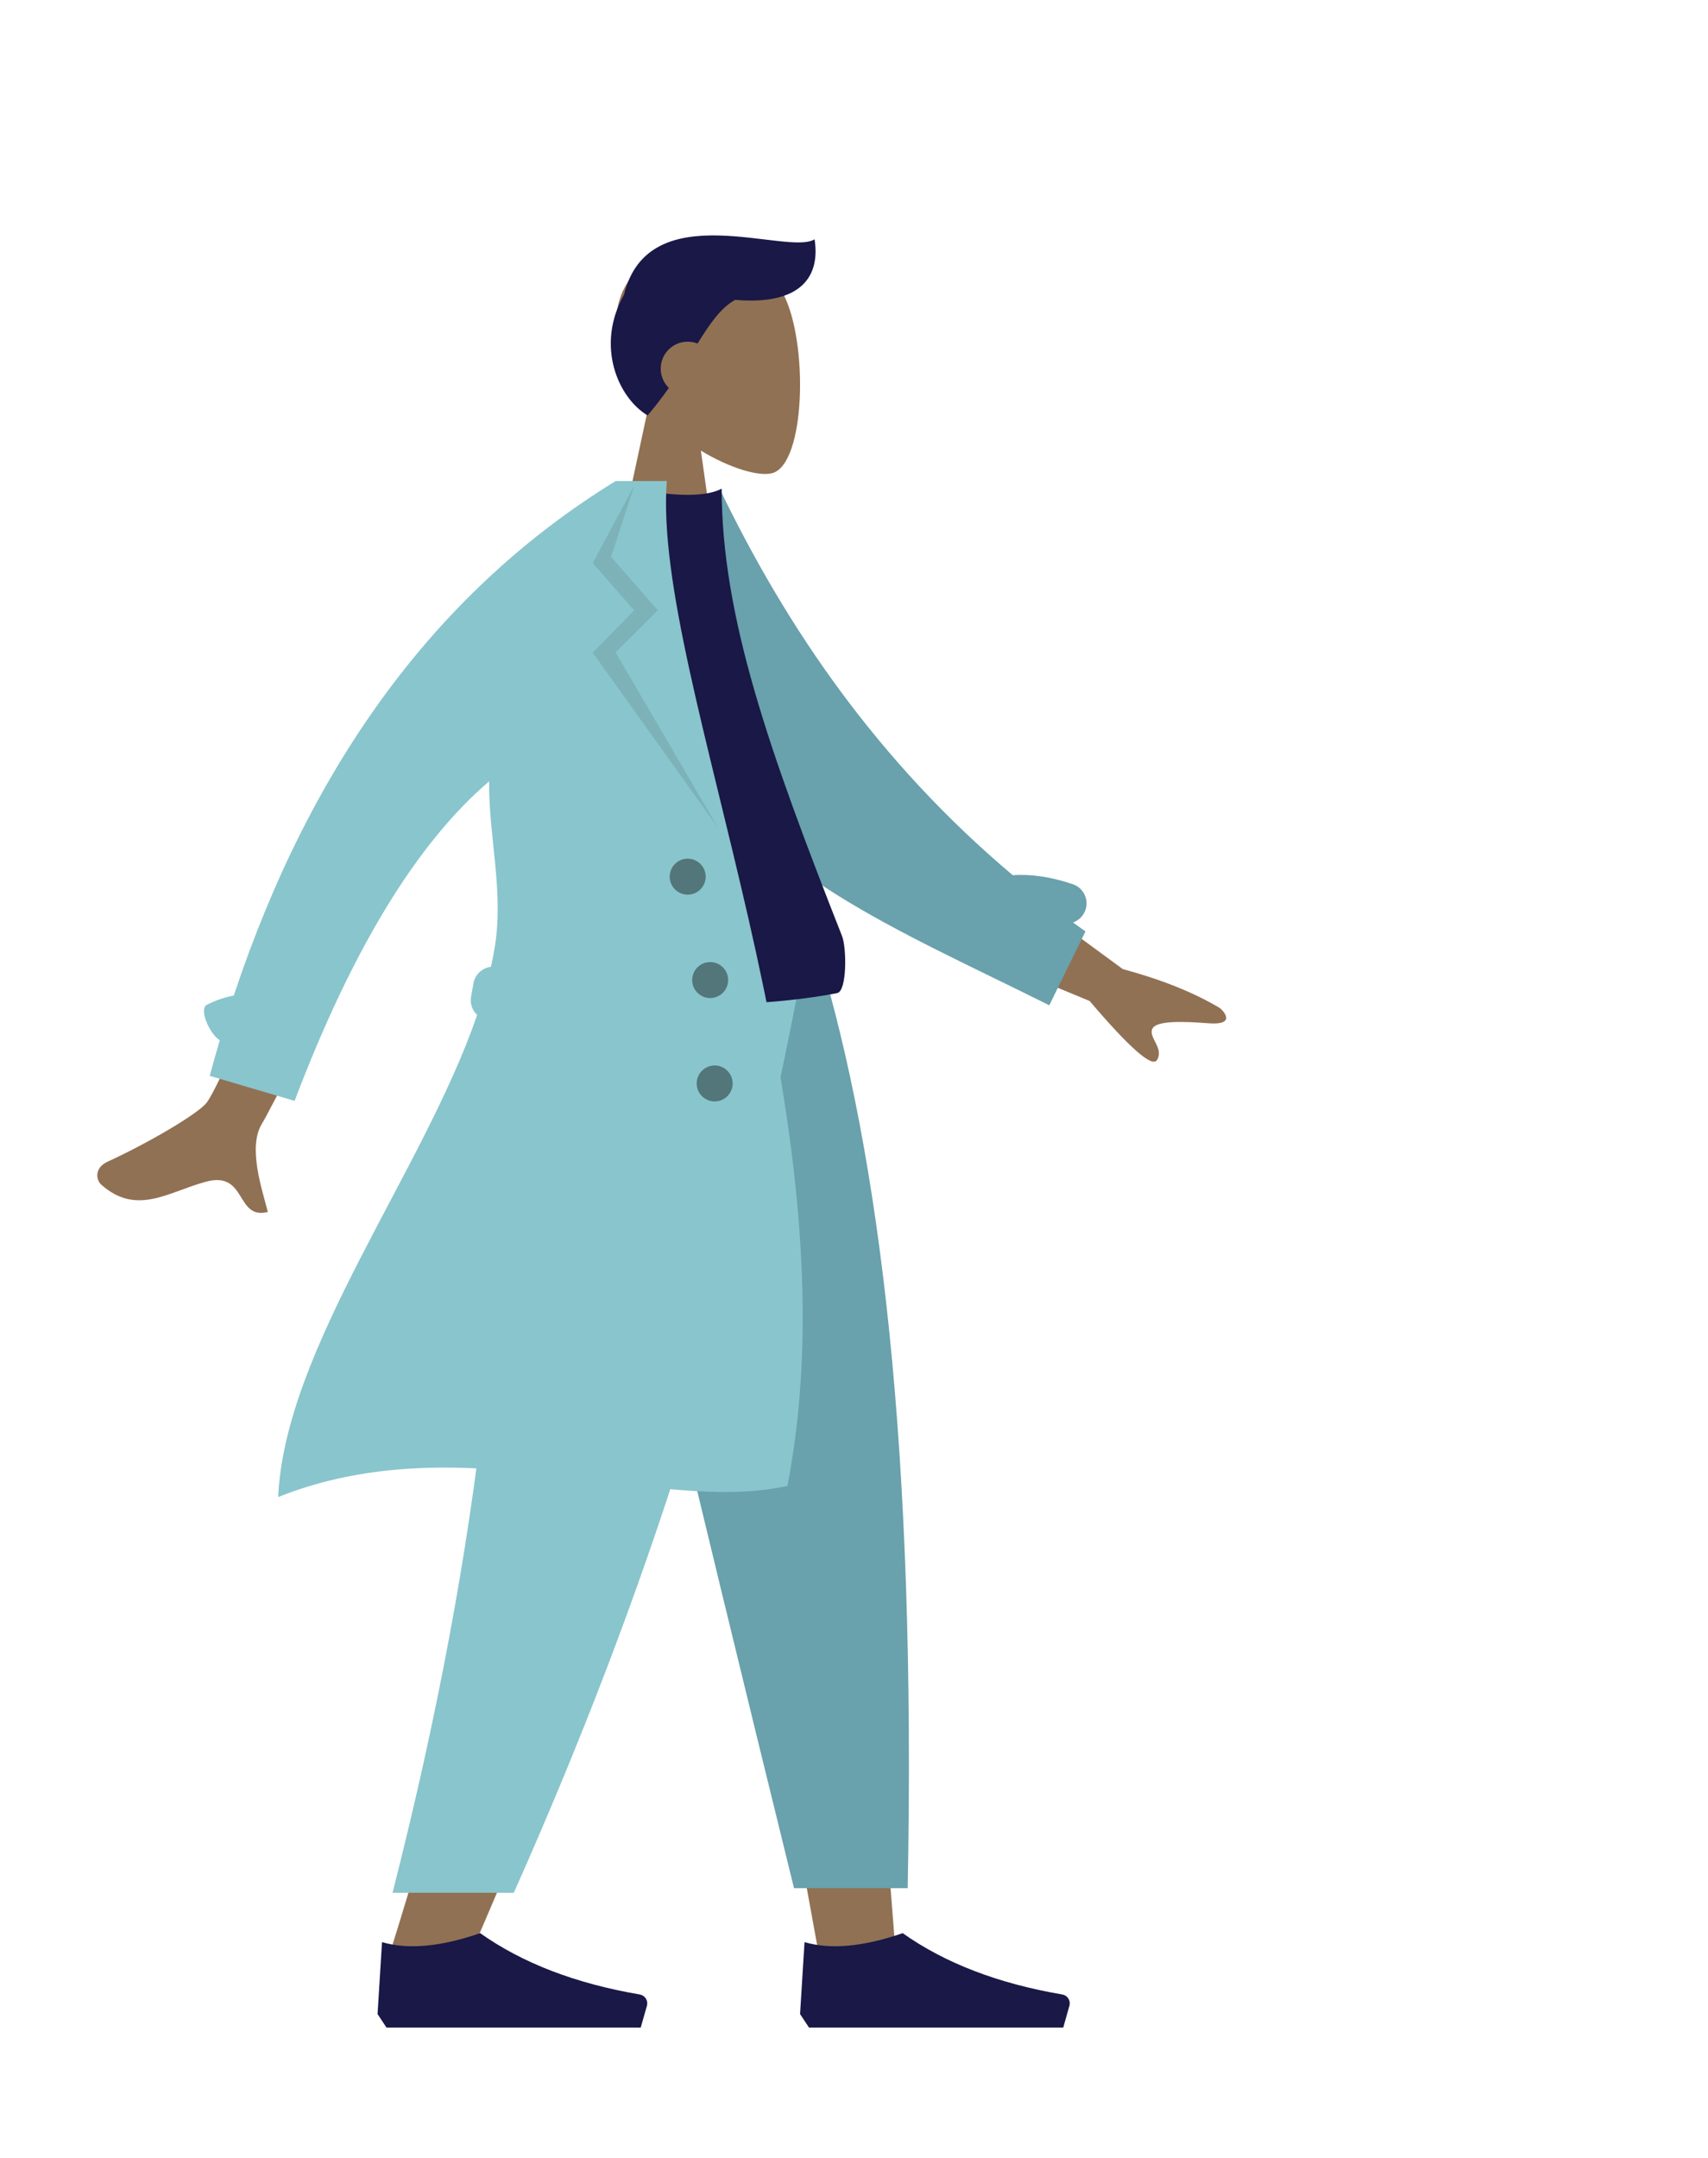 <svg height="100%" width="100%" version="1.1" viewBox="0 -25 380 480" xmlns="http://www.w3.org/2000/svg"><g id="head" transform="translate(82, 0)"><g id="Head/Front/Short-1" stroke="none" stroke-width="1" fill="none" fill-rule="evenodd"><g id="Head" transform="translate(54, 31)" fill="rgb(145, 113, 83)"><path d="M8.262,34.49 C3.654,29.081 0.536,22.453 1.057,15.025 C2.558,-6.375 32.349,-1.667 38.143,9.134 C43.938,19.935 43.25,47.333 35.76,49.263 C32.774,50.033 26.411,48.147 19.935,44.244 L24,73 L0,73 L8.262,34.49 Z"></path></g><path d="M81.559,41.7 C78.302,43.522 75.984,46.936 73.194,51.414 C72.514,51.147 71.774,51 71,51 C67.686,51 65,53.686 65,57 C65,58.682 65.692,60.203 66.808,61.292 C65.419,63.252 63.863,65.299 62.08,67.411 C55.427,63.419 50.478,51.785 56.831,40.554 C62.297,18.057 93.268,32.021 99.227,28.227 C100.529,36.39 96.328,42.973 81.559,41.7 Z" id="Hair" fill="rgb(25, 24, 71)"></path></g></g><g id="bottom" transform="translate(0, 187)"><g id="Bottom/Standing/Sweatpants" stroke="none" stroke-width="1" fill="none" fill-rule="evenodd"><polygon id="Leg" fill="rgb(145, 113, 83)" points="128 9.9475983e-14 164.631 126.227 181.86 221 199.153 221 181.891 9.9475983e-14"></polygon><path d="M111.538,0 C114.094,65.574 113.086,101.34 112.514,107.298 C111.942,113.256 108.694,153.156 86.564,223 L104.55,223 C133.858,155.997 144.089,116.096 147.45,107.298 C150.812,98.5 160.739,62.734 175.233,0 L111.538,0 Z" id="Leg" fill="rgb(145, 113, 83)"></path><path d="M127.214,1.13686838e-13 C136.742,43.435 153.222,112.768 176.653,208 L201.946,208 C203.814,110.254 195.867,45.92 182.105,1.13686838e-13 L127.214,1.13686838e-13 Z" id="Pant" fill="#69A1AC"></path><path d="M111.41,0 C113.913,65.574 107.426,130.177 87.331,209.021 L114.317,209.021 C143.679,143.018 164.723,78.734 179.106,0 L111.41,0 Z" id="Pant" fill="#89C5CC"></path><g id="Accessories/Shoe/Flat-Simple" transform="translate(84, 199)" fill="#191847"><path d="M0,37 L0.992,21 C6.803,22.699 14.081,22.033 22.826,19 C32.229,25.661 44.066,30.209 58.337,32.644 L58.337,32.644 C59.426,32.83 60.158,33.863 59.972,34.952 C59.96,35.023 59.944,35.092 59.925,35.161 L58.553,40 L22.826,40 L1.985,40 L0,37 Z" id="Shoe"></path></g><g id="Accessories/Shoe/Flat-Simple" transform="translate(178, 199)" fill="#191847"><path d="M0,37 L0.992,21 C6.803,22.699 14.081,22.033 22.826,19 C32.229,25.661 44.066,30.209 58.337,32.644 L58.337,32.644 C59.426,32.83 60.158,33.863 59.972,34.952 C59.96,35.023 59.944,35.092 59.925,35.161 L58.553,40 L22.826,40 L1.985,40 L0,37 Z" id="Shoe"></path></g></g></g><g id="torso" transform="translate(22, 82)"><g id="Body/Trench-Coat" stroke="none" stroke-width="1" fill="none" fill-rule="evenodd"><path d="M197.693,90.244 L227.88,115.836 C236.347,118.768 243.355,122.17 248.903,126.041 C250.184,127.383 251.66,130.022 246.018,129.19 C240.376,128.357 234.404,127.734 233.486,129.614 C232.568,131.495 235.839,134.048 234.074,136.548 C232.898,138.215 228.22,133.503 220.04,122.411 L189.443,107.141 L197.693,90.244 Z M54.375,70.442 L71.721,74.852 C48.501,113.888 36.084,134.518 34.47,136.742 C30.837,141.747 33.475,151.406 34.372,156.466 C27.016,157.777 30.455,146.987 21.139,148.789 C12.636,150.434 5.238,155.412 -2.21,147.786 C-3.126,146.848 -3.685,144.038 -0.33,142.787 C8.03,139.672 20.454,133.67 22.547,131.196 C25.402,127.823 36.011,107.572 54.375,70.442 Z" id="Skin" fill="rgb(145, 113, 83)" transform="translate(123.586, 113.51) rotate(-4) translate(-123.586, -113.51) "></path><path d="M203.32,87.678 C207.425,87.383 211.889,88.063 216.675,89.676 C219.03,90.469 220.296,93.022 219.503,95.377 C219.042,96.745 217.988,97.745 216.723,98.188 C217.639,98.857 218.563,99.521 219.495,100.182 L211.448,116.61 C177.585,99.726 145.757,86.996 131.254,59.122 C126.386,49.766 128.034,17.988 127.569,6.428 L138.264,2.041 C153.173,32.858 173.349,62.423 203.32,87.678 Z" id="Back-Arm" fill="#69A1AC"></path><path d="M90,113.91 C121.438,117.363 146.184,117.363 164.236,113.91 C166.473,113.482 166.375,103.84 165.337,101.207 C149.185,60.202 138.56,30.184 138.56,1.703 C135.597,3.251 130.41,3.483 123,2.399 C103.086,31.75 93.933,65.427 90,113.91 Z" id="Shirt" fill="#191847"></path><path d="M84.159,118.758 C83.091,117.753 82.534,116.247 82.808,114.696 L83.329,111.741 C83.682,109.739 85.308,108.281 87.228,108.053 C87.563,106.553 87.853,105.063 88.092,103.583 C90.111,91.087 86.661,78.834 86.823,66.802 C70.743,80.522 56.318,104.211 43.548,137.871 L24.661,132.313 C25.382,129.636 26.128,126.992 26.901,124.38 C24.721,123.142 22.173,117.466 24.007,116.516 C25.9,115.535 27.906,114.845 30.018,114.438 C47.335,62.279 75.655,24.133 114.976,-4.19220214e-13 L120.377,-4.12114787e-13 L126.348,-1.0658141e-14 C123,44.281 169.25,140.955 153.191,223.518 C123.508,230.147 81.132,209.523 39.883,226 C41.418,192.751 72.163,153.691 84.159,118.758 Z" id="Coat-Front" fill="#89C5CC"></path><polygon id="Shade-Lapel" fill-opacity="0.1" fill="#000000" points="119.106 1 113.947 16.865 124.336 28.759 114.947 38.106 137.662 77 109.884 38.183 119.106 28.759 109.884 18.248"></polygon><path d="M131,92 C128.791,92 127,90.209 127,88 C127,85.791 128.791,84 131,84 C133.209,84 135,85.791 135,88 C135,90.209 133.209,92 131,92 Z M136,115 C133.791,115 132,113.209 132,111 C132,108.791 133.791,107 136,107 C138.209,107 140,108.791 140,111 C140,113.209 138.209,115 136,115 Z M137,138 C134.791,138 133,136.209 133,134 C133,131.791 134.791,130 137,130 C139.209,130 141,131.791 141,134 C141,136.209 139.209,138 137,138 Z" id="Buttons" fill-opacity="0.4" fill="#000000"></path></g></g></svg>